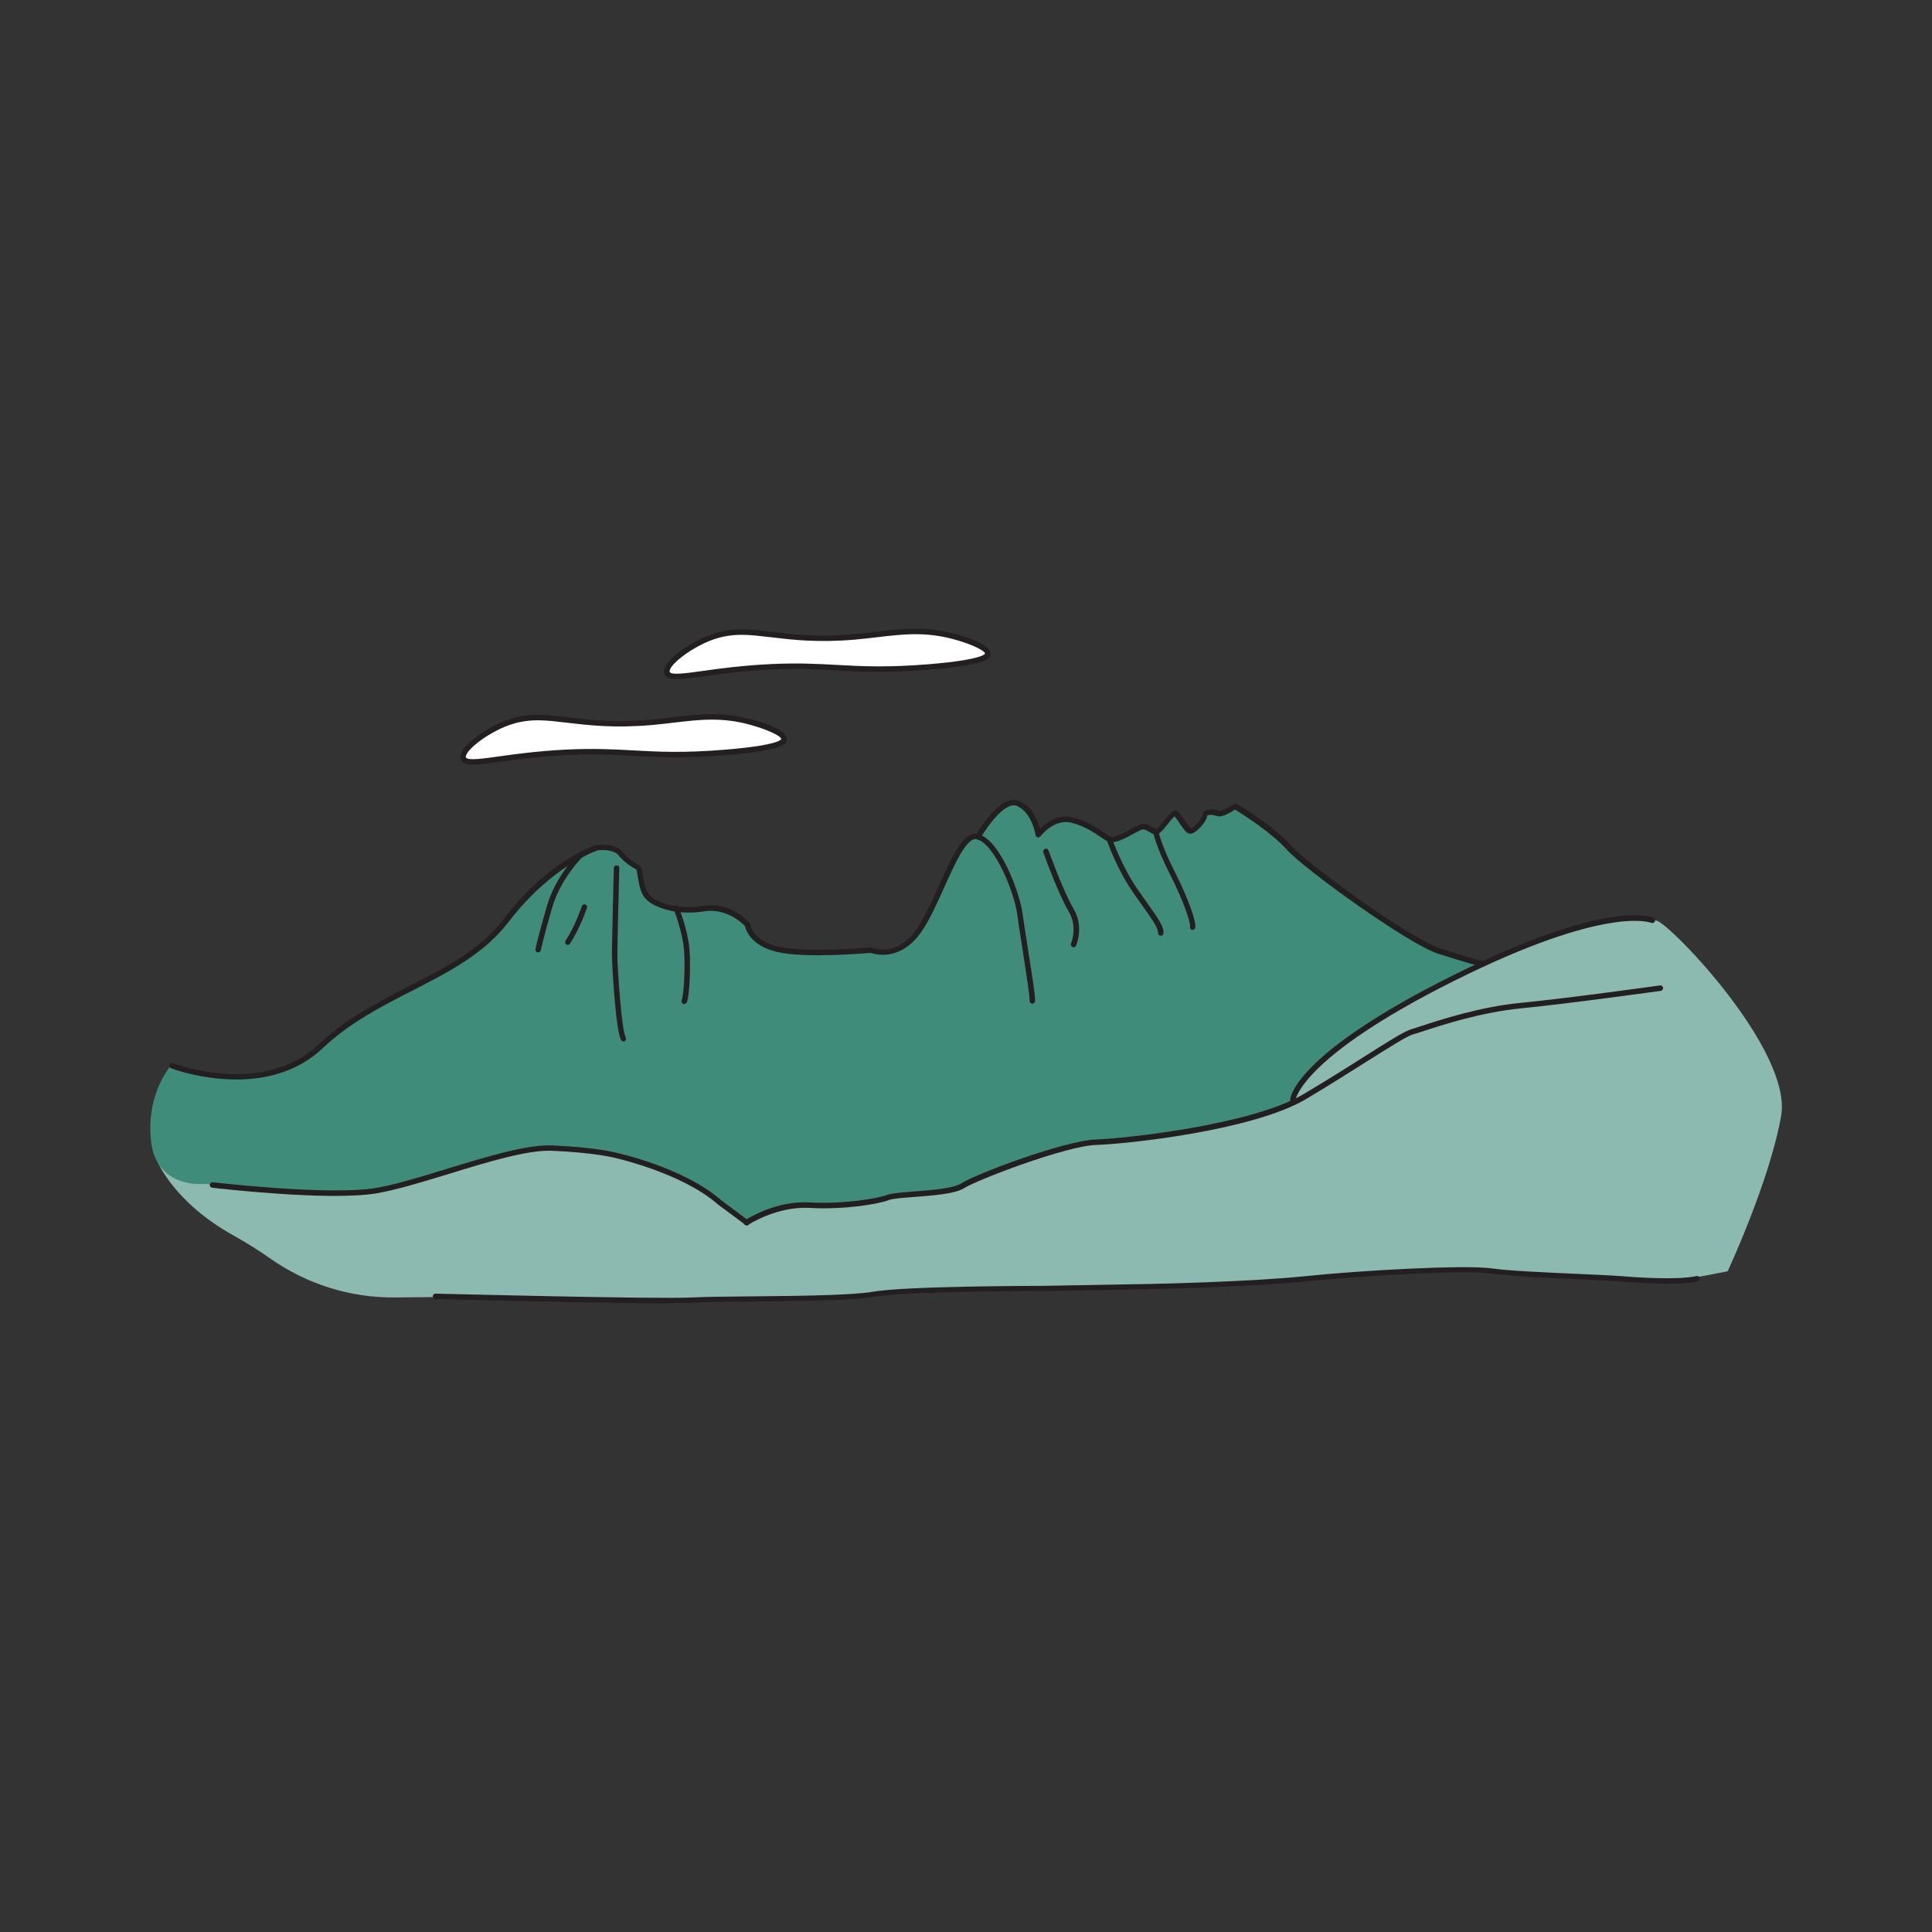 <svg viewBox="0 0 141.73 141.73" xmlns="http://www.w3.org/2000/svg" data-name="Layer 3" id="Layer_3">
  <rect x="0" y="0" width="141.73" height="141.73" fill="#333333" stroke="none"/>
  <defs>
    <style>
      .cls-1 {
        fill: #231f20;
      }

      .cls-2 {
        fill: #8cbab0;
      }

      .cls-3 {
        fill: #fff;
      }

      .cls-4 {
        fill: #3f8c7b;
      }
    </style>
  </defs>
  <path d="M11.55,85.21s1.21,2.99,5.54,5.4c1.05.59,1.95,1.16,2.7,1.69,2.68,1.89,5.88,2.91,9.17,2.88l3.41-.03,4.83.07,6.54.14h5.83l4.9-.07,5.26-.07s2.63,0,4.87-.36c2.24-.36,10.23-.36,10.23-.36h1.6l10.15-.14,8.72-.51,6.9-.59s4.18-.19,4.74-.19,3.07.13,3.6.27,7.54.43,7.54.43c0,0,3.84.32,5.14.13,1.31-.19,3.52-.64,3.52-.64,0,0,3.07-6.58,3.92-11.38.85-4.8-8.08-14.05-9.12-14.34s-1.79-.27-1.79-.27c0,0-3.52.35-6.72,1.65-3.2,1.31-7.01,2.91-8.34,3.73-1.33.83-5.06,2.85-6.26,3.89s-2.83,2.38-3.24,3.16-.28,1.14-.28,1.14c0,0-2.19.82-3.29,1.14-1.1.32-6.25,1.37-7.62,1.47s-3.23.28-3.77.3-2.45.43-2.95.64-3.78,1.28-3.78,1.28l-2.1.87s-1.14.59-1.58.68-2.42.34-3.43.37c-1.01.04-2.13.48-2.74.57s-3.29.34-4.16.2-2.72.34-2.72.34c0,0-1.72-1.07-2.56-1.03s-5.46-1.56-8.07-3.06c-2.61-1.49-10.77.39-10.77.39l-5.35,1.74s-4.16.96-5.67.75c-1.51-.21-7.91-.34-8.58-.52s-4.25-1.79-4.25-1.79Z" class="cls-2"></path>
  <path d="M12.65,78.02s0,.34,1.71.66c1.71.32,4.23.43,5.69-.04s2.49-1.07,3.2-1.63,1.85-1.63,2.84-2.24,4.34-2.42,4.34-2.42l3.62-1.99s2.2-1.67,2.95-2.7,3.23-3.62,4.44-4.23,2.31-1.17,2.31-1.17c0,0,.6-.14,1.07.07s1.39.92,1.63,1.1.46.39.46.6.21,1.49.6,1.78,1.07.6,1.07.6c0,0,.85.53,2.67.28,1.81-.25,3.2.78,3.2.78l.68,1.03s.46.85,1.67,1.1,4.8.28,6.01.18,1.74.11,1.74.11c0,0,1.49.28,2.67-1.39,1.17-1.67,2.74-5.4,2.74-5.4,0,0,.82-1.56,1.24-1.63s.57-.21,1.14-.92,1.46-1.92,2.2-1.67,1.31,1.21,1.46,1.67.18.68.18.68c0,0,.64-.6.89-.82s1.21-.39,1.63-.21,1.95,1,2.45,1.28,1.85-.39,1.85-.39c0,0,.57-.46.85-.46s.92.36.92.36c0,0,.32.07.71-.5s.64-.75.64-.75c0,0,.78.68.92,1.07s.68-.07.68-.07c0,0,.71-.64.82-.96s.89-.07,1.1-.07.92-.46.92-.46l2.59,1.63,3.31,2.99,3.27,2.49,3.55,2.24s2.13,1.24,3.38,1.53c1.24.28,1.88.6,1.88.6,0,0-4.58,2.63-4.8,2.63s-5.12,2.99-5.12,2.99c0,0-3.34,2.7-3.41,3.41s-.28,1.14-.28,1.14c0,0-3.48,1.78-8.74,2.27s-7.75.92-7.75.92c0,0-6.61,2.13-7.46,2.63-.85.5-3.2.92-3.7.85s-3.13.71-3.98.71-5.58.21-5.58.21l-2.91,1.21s-3.45-3.31-9.79-4.93c-6.64-1.69-11.54,1.31-13.27,1.57-1.85.28-4.19,1.44-8.17,1.15-3.98-.28-8.53-.64-8.53-.64,0,0-3.62.43-3.98-3.2s1.6-5.63,1.6-5.63Z" class="cls-4"></path>
  <path d="M17.33,79.19c-2.63,0-4.76-.81-4.79-.83-.1-.04-.15-.16-.11-.26.04-.1.16-.15.26-.11.07.03,6.6,2.52,10.72-1.4,1.98-1.88,4.33-3.08,6.61-4.25,2.69-1.38,5.23-2.68,6.96-4.95,3.25-4.27,6.62-5.36,6.76-5.4.09-.01,1.38-.17,1.92.49.43.52.94.83,1.21.96.18.09.22.34.29.79.07.43.17,1.02.42,1.35.43.57,2.04,1.19,3.97.88,2.06-.34,3.38,1.18,3.44,1.24.03.03.04.07.05.11,0,.05.18,1.2,2.08,1.64,2.02.47,6.71.05,6.76.05.03,0,.07,0,.1.02.07.03,1.79.75,3.27-1.37.58-.84,1.13-2.06,1.66-3.24.97-2.17,1.81-4.03,2.88-3.72,1.6.47,3.03,4.31,3.23,5.87.08.62.24,1.6.4,2.64.34,2.13.54,3.45.51,3.75-.01.11-.12.19-.22.18-.11-.01-.19-.11-.18-.22.03-.27-.27-2.14-.5-3.65-.16-1.04-.32-2.02-.4-2.65-.21-1.62-1.63-5.15-2.95-5.54-.73-.22-1.62,1.76-2.4,3.5-.54,1.2-1.09,2.43-1.7,3.3-1.52,2.18-3.38,1.65-3.71,1.53-.52.05-4.84.4-6.84-.06-1.94-.45-2.32-1.61-2.38-1.91-.21-.22-1.38-1.34-3.03-1.07-1.97.32-3.79-.29-4.35-1.04-.31-.41-.41-1.06-.49-1.53-.03-.21-.08-.46-.11-.52-.26-.12-.83-.46-1.31-1.04-.33-.41-1.21-.39-1.52-.35,0,0-3.36,1.1-6.53,5.25-1.79,2.34-4.37,3.66-7.1,5.06-2.25,1.15-4.58,2.35-6.52,4.19-1.9,1.8-4.27,2.31-6.34,2.31Z" class="cls-1"></path>
  <path d="M108.72,70.91s-.03,0-.05,0c-.01,0-1.1-.28-3.21-.96-2.15-.7-9.78-6.18-11.07-7.63-1.1-1.24-3.28-2.62-3.79-2.93-.34.23-.96.59-1.3.48-.29-.1-.61-.12-.72-.05-.02.01-.03.02-.03.05-.05.37-.53.91-.85,1.14-.18.12-.33.17-.45.15-.22-.04-.41-.32-.72-.77-.12-.18-.28-.41-.37-.5-.12.09-.35.38-.5.57-.41.51-.66.79-.91.76-.16-.03-.32-.12-.46-.2-.18-.11-.37-.21-.51-.17-.09.03-.31.15-.54.27-.81.44-1.51.8-1.93.62-.2-.08-.41-.22-.65-.39-.47-.32-1.11-.75-2.04-.99-1.29-.34-2.28.98-2.29.99-.05.06-.13.09-.21.07-.08-.02-.14-.08-.15-.16,0-.02-.27-1.66-1.37-2.14-.87-.37-2.26,1.63-2.68,2.37-.05.1-.18.13-.27.07-.1-.06-.13-.18-.07-.27.18-.32,1.83-3.12,3.19-2.54.95.41,1.36,1.47,1.52,2.05.43-.43,1.32-1.12,2.45-.83,1,.26,1.67.71,2.16,1.05.23.15.42.29.58.35.28.11,1.13-.35,1.59-.6.29-.16.49-.27.63-.31.31-.09.6.08.83.21.12.07.24.14.33.15.07-.03.36-.4.53-.61.4-.5.69-.87.98-.7.15.09.3.31.54.66.14.21.38.56.47.6.16-.02.78-.68.82-.96.02-.14.1-.26.22-.33.34-.21.94-.03,1.06.01.11.02.62-.21,1.05-.51.06-.05.15-.05.22,0,.11.07,2.71,1.63,3.99,3.08,1.27,1.43,8.78,6.82,10.89,7.51,2.1.68,3.17.95,3.18.96.11.03.17.14.15.24-.02.09-.1.15-.19.15Z" class="cls-1"></path>
  <path d="M45.73,76.39c-.07,0-.14-.04-.17-.1-.39-.7-.67-5.44-.67-6.28,0-.92.14-6.28.14-6.33,0-.11.08-.21.21-.19.11,0,.2.09.19.21,0,.05-.14,5.41-.14,6.32,0,1.08.31,5.53.61,6.09.05.1.02.22-.08.27-.03.02-.06.03-.1.03Z" class="cls-1"></path>
  <path d="M50.19,73.66s-.06,0-.08-.02c-.1-.05-.14-.17-.1-.27.14-.3.27-2.26.17-3.66-.1-1.36-.75-2.99-.76-3.01-.04-.1,0-.22.11-.26.1-.04.22,0,.26.11.03.07.68,1.7.79,3.12.1,1.34,0,3.43-.2,3.86-.03.07-.11.12-.18.12Z" class="cls-1"></path>
  <path d="M39.48,69.87s-.03,0-.04,0c-.11-.02-.18-.13-.16-.23,0-.03.17-.86.83-3.14.67-2.32,2.35-3.94,2.43-4.01.08-.07.21-.07.28,0,.08.08.07.21,0,.28-.02.02-1.68,1.62-2.32,3.83-.65,2.25-.82,3.09-.82,3.1-.02.1-.1.16-.2.16Z" class="cls-1"></path>
  <path d="M41.66,69.32s-.08-.01-.11-.03c-.09-.06-.12-.19-.06-.28.67-1.01,1.2-2.52,1.2-2.54.04-.1.15-.16.25-.12.1.04.16.15.12.25-.02.06-.55,1.58-1.25,2.63-.04.06-.1.09-.17.09Z" class="cls-1"></path>
  <path d="M78.75,69.49s-.05,0-.08-.02c-.1-.04-.15-.16-.1-.26,0-.01.52-1.2-.17-2.34-.75-1.25-1.82-4.21-1.86-4.34-.04-.1.02-.22.12-.26.1-.04.22.02.26.12.01.03,1.1,3.05,1.83,4.27.79,1.32.21,2.65.19,2.71-.03.07-.11.12-.18.12Z" class="cls-1"></path>
  <path d="M85.15,68.64s0,0-.01,0c-.11,0-.19-.1-.19-.21.02-.35-.42-.97-1.22-2.1-.17-.24-.35-.5-.56-.79-1.25-1.78-1.95-3.84-1.98-3.92-.04-.1.02-.22.13-.25.1-.03.22.02.25.12,0,.02.72,2.09,1.93,3.82.2.29.39.55.56.79.91,1.29,1.33,1.87,1.29,2.36,0,.11-.1.19-.2.19Z" class="cls-1"></path>
  <path d="M87.49,68.21s-.03,0-.04,0c-.11-.02-.18-.13-.15-.24.05-.24-.42-1.77-1.48-3.85-1.03-2.03-1.22-3.03-1.23-3.08-.02-.11.05-.21.16-.23.11-.02.21.05.23.16,0,0,.19,1,1.19,2.97.95,1.86,1.61,3.67,1.51,4.11-.02.09-.1.16-.2.16Z" class="cls-1"></path>
  <path d="M54.8,89.89s-.08-.01-.12-.04l-2.01-1.49c-2.66-2.35-7.64-3.44-7.69-3.45-.02,0-1.38-.35-4.45-.49-1.81-.08-4.76.82-7.61,1.7-2,.61-3.89,1.19-5.35,1.43-3.54.57-11.65-.38-12-.42-.11-.01-.19-.11-.18-.22.01-.11.12-.19.22-.18.08.01,8.4.98,11.89.43,1.44-.23,3.31-.81,5.3-1.42,2.88-.88,5.86-1.8,7.75-1.71,3.11.14,4.46.49,4.52.5.2.04,5.12,1.12,7.85,3.53l1.99,1.48c.09.07.11.19.04.28-.04.05-.1.08-.16.08Z" class="cls-1"></path>
  <path d="M54.76,89.89c-.06,0-.13-.03-.17-.09-.06-.09-.04-.22.06-.28.09-.06,2.23-1.46,4.74-1.31,2.46.14,5-.29,5.67-.55.31-.12,1.03-.18,1.94-.25,1.31-.1,2.94-.23,3.5-.59,1.1-.71,7.63-3.16,9.91-3.23,2.15-.07,11.4-1.07,15.19-3.31,1.62-.96,3.18-1.94,4.42-2.73,1.83-1.16,3.04-1.92,3.52-2.05.14-.04.38-.12.69-.22,1.4-.46,4.33-1.42,7.31-1.71,3.58-.35,10.16-1.27,10.23-1.28.11-.02.21.06.23.17.02.11-.06.21-.17.23-.07,0-6.66.93-10.24,1.28-2.94.29-5.83,1.23-7.22,1.69-.32.1-.56.18-.71.22-.42.11-1.74.95-3.41,2-1.25.79-2.8,1.77-4.43,2.74-3.91,2.32-13.12,3.3-15.38,3.37-2.28.07-8.79,2.58-9.71,3.17-.65.42-2.26.54-3.69.65-.81.06-1.57.12-1.82.22-.72.29-3.29.73-5.84.58-2.39-.13-4.48,1.23-4.5,1.25-.03.02-.07.03-.11.03Z" class="cls-1"></path>
  <path d="M94.85,80.86s-.01,0-.02,0c-.11,0-.19-.1-.18-.21,0-.13.35-3.31,11.84-9.05,11.47-5.73,14.69-4.33,14.82-4.27.1.05.14.17.09.27-.05.1-.17.14-.27.1-.05-.02-3.28-1.33-14.47,4.26-11.18,5.59-11.61,8.69-11.62,8.72-.01.1-.1.18-.2.18Z" class="cls-1"></path>
  <path d="M49.01,95.61c-5.01,0-16.93-.31-17.07-.31-.11,0-.2-.09-.19-.21,0-.11.09-.19.2-.19,0,0,0,0,0,0,.16,0,16.37.42,18.89.28.9-.05,2.48-.06,4.31-.08,3.27-.03,7.34-.07,8.89-.34,2.41-.42,11.99-.43,12.4-.43l7.96-.14c.07,0,7.29-.15,11.35-.57,4.13-.43,11.7-.85,13.7-.57,1.25.18,4.03.3,6.26.4,1.33.06,2.49.11,3.12.16,1.23.1,4.25.31,5.63,0,.11-.02.21.04.24.15.02.11-.04.21-.15.24-1.43.32-4.49.11-5.75,0-.62-.05-1.77-.1-3.1-.16-2.24-.1-5.02-.23-6.29-.41-1.97-.28-9.49.15-13.6.57-4.08.42-11.32.57-11.39.57l-7.96.14c-.1,0-9.96,0-12.34.42-1.58.28-5.67.32-8.95.35-1.82.02-3.4.03-4.29.08-.36.02-1.01.03-1.85.03Z" class="cls-1"></path>
  <g>
    <path d="M55.12,52.99c-2.75-.76-4.68-.23-7.35,0-6.16.53-7.89-1.26-11.2.31-1.43.68-2.83,1.84-2.57,2.36.32.65,2.93-.25,7.53-.47,4.61-.23,6.17.47,11.75,0,3.86-.32,4.2-.74,4.22-.94.07-.57-2.13-1.19-2.39-1.26Z" class="cls-3"></path>
    <path d="M34.71,56.09c-.48,0-.76-.09-.88-.34-.07-.13-.07-.29-.01-.46.24-.7,1.56-1.64,2.68-2.17,1.89-.9,3.27-.73,5.18-.5,1.5.18,3.36.41,6.09.17.58-.05,1.12-.11,1.65-.18,1.92-.23,3.58-.42,5.77.18,1.2.33,2.61.85,2.53,1.48-.03.27-.1.76-4.41,1.12-3.14.26-5.03.16-6.86.06-1.48-.08-2.88-.16-4.9-.06-1.99.1-3.63.32-4.83.49-.88.12-1.54.21-2.01.21ZM39.48,52.84c-.91,0-1.79.15-2.82.64-1.19.57-2.3,1.44-2.47,1.94-.02.04-.03.11,0,.15.12.24,1.21.09,2.48-.09,1.2-.17,2.85-.39,4.86-.49,2.04-.1,3.52-.02,4.94.06,1.82.1,3.69.2,6.8-.06,3.94-.33,4.04-.76,4.04-.77.02-.17-.77-.63-2.24-1.04h0c-2.11-.59-3.74-.39-5.62-.17-.53.06-1.08.13-1.66.18-2.76.24-4.65.01-6.17-.17-.78-.09-1.47-.18-2.14-.18Z" class="cls-1"></path>
  </g>
  <g>
    <path d="M70.07,46.72c-2.75-.76-4.68-.23-7.35,0-6.16.53-7.89-1.26-11.2.31-1.43.68-2.83,1.84-2.57,2.36.32.65,2.93-.25,7.53-.47,4.61-.23,6.17.47,11.75,0,3.86-.32,4.2-.74,4.22-.94.07-.57-2.13-1.19-2.39-1.26Z" class="cls-3"></path>
    <path d="M49.65,49.82c-.48,0-.76-.09-.88-.34-.07-.13-.07-.29-.01-.46.24-.7,1.56-1.64,2.68-2.17,1.89-.9,3.27-.73,5.18-.5,1.5.18,3.36.41,6.09.17.58-.05,1.12-.11,1.65-.18,1.92-.23,3.58-.42,5.77.18,1.2.33,2.61.85,2.53,1.48-.03.27-.1.76-4.41,1.12-3.13.26-5.03.16-6.86.06-1.48-.08-2.88-.16-4.9-.06-1.99.1-3.63.32-4.83.49-.88.12-1.53.21-2.01.21ZM54.43,46.57c-.91,0-1.79.15-2.82.64-1.19.57-2.3,1.44-2.47,1.94-.02.04-.03.11,0,.15.12.24,1.21.09,2.48-.09,1.2-.17,2.85-.39,4.86-.49,2.04-.1,3.52-.02,4.94.06,1.82.1,3.69.2,6.8-.06,3.94-.33,4.04-.77,4.04-.77.02-.17-.77-.63-2.24-1.04h0c-2.12-.58-3.74-.39-5.62-.17-.53.06-1.08.13-1.66.18-2.77.24-4.65.01-6.17-.17-.78-.09-1.47-.18-2.14-.18Z" class="cls-1"></path>
  </g>
</svg>